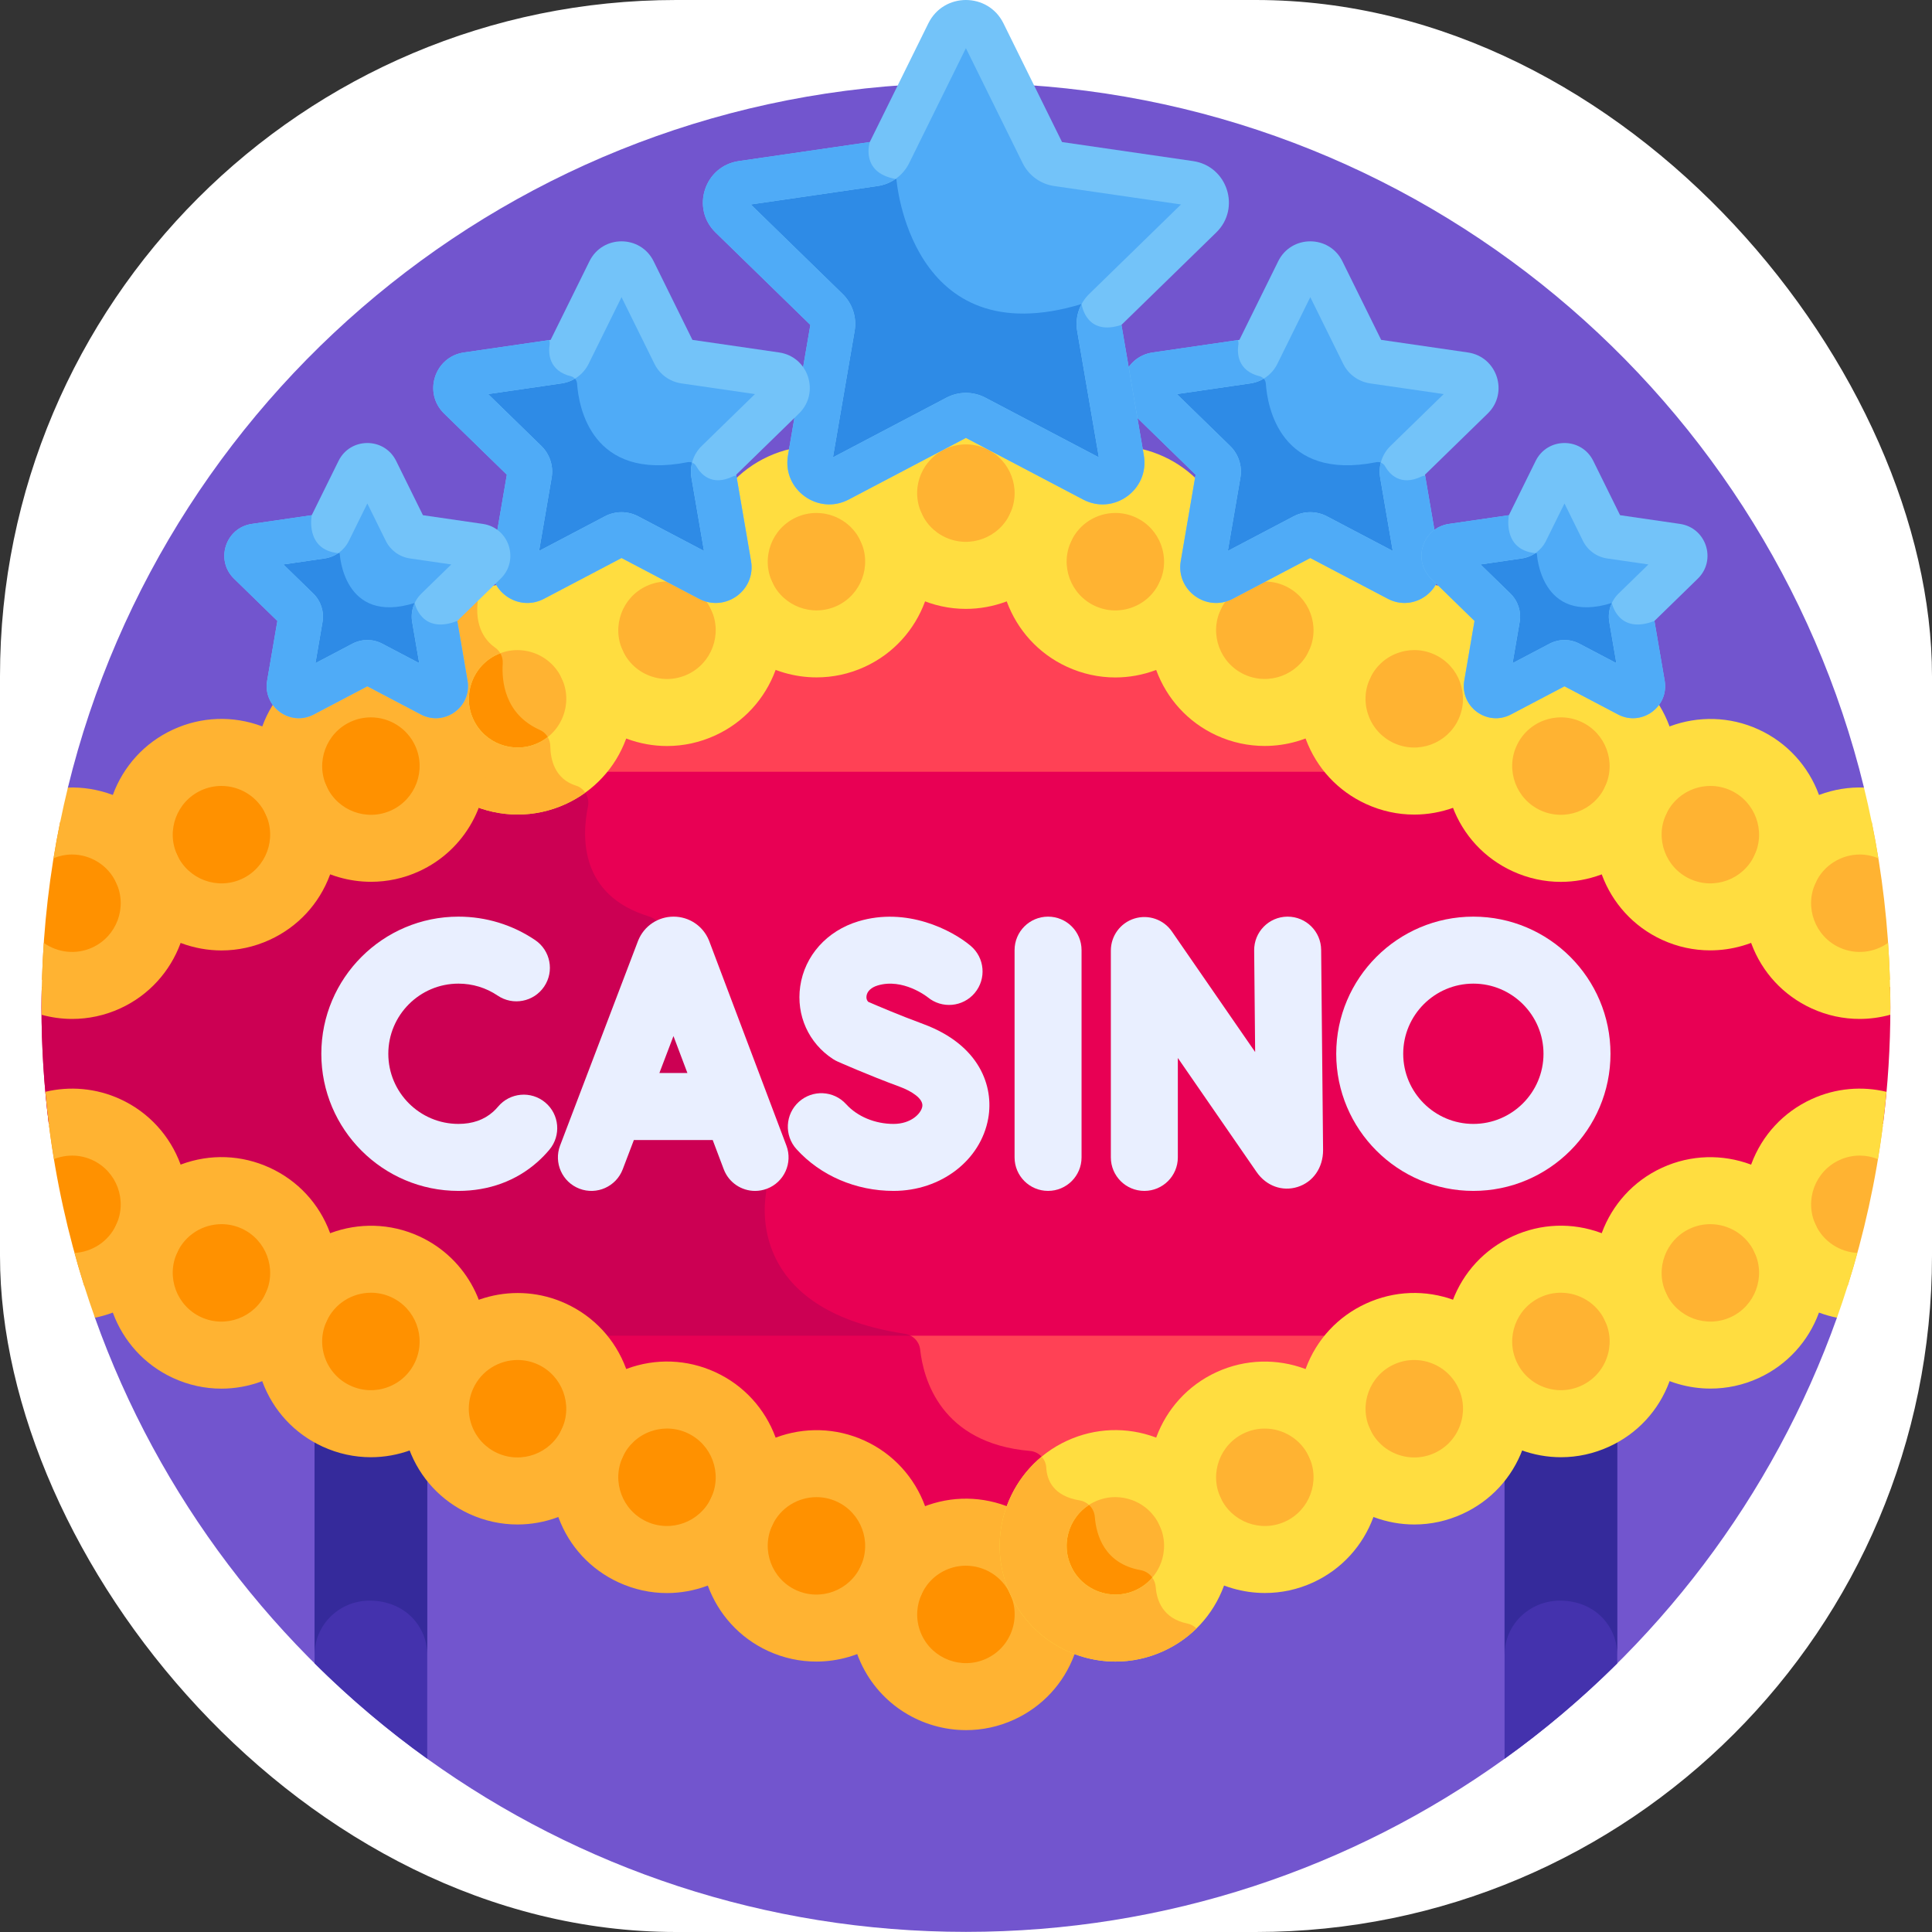 <svg xmlns="http://www.w3.org/2000/svg" version="1.1" xmlns:xlink="http://www.w3.org/1999/xlink" xmlns:svgjs="http://svgjs.dev/svgjs" width="1000" height="1000"><rect width="100%" height="100%" fill="#333333" stroke="none"/><g clip-path="url(#SvgjsClipPath1132)"><rect width="1000" height="1000" fill="#ffffff"></rect><g transform="matrix(1.953,0,0,1.953,0,0)"><svg xmlns="http://www.w3.org/2000/svg" version="1.1" xmlns:xlink="http://www.w3.org/1999/xlink" xmlns:svgjs="http://svgjs.dev/svgjs" width="512" height="512"><svg id="Layer_1" enable-background="new 0 0 512 512" height="512" viewBox="0 0 512 512" width="512" xmlns="http://www.w3.org/2000/svg"><path d="m494.004 208.72c-26.154-107.168-122.781-186.716-238.004-186.716s-211.851 79.549-238.004 186.718l7.165 140.51c33.793 94.858 124.378 162.768 230.839 162.768 106.459 0 197.044-67.909 230.838-162.766z" fill="#7255ce"></path><path d="m398.755 365.622v100.499c10.617-7.625 20.6-16.077 29.854-25.264v-75.244c-1.68 1.582-3.627 2.934-5.841 3.949-8.301 3.81-17.745 1.954-24.013-3.94z" fill="#4432ad"></path><path d="m89.214 369.563c-2.213-1.015-4.16-2.367-5.84-3.949v75.227c9.253 9.189 19.236 17.641 29.854 25.268v-100.487c-6.268 5.894-15.712 7.75-24.014 3.941z" fill="#4432ad"></path><path d="m422.768 369.563c-8.301 3.809-17.745 1.953-24.013-3.94v72.972c0-8.108 6.693-14.429 14.801-14.379 9.314.058 15.053 6.945 15.053 14.378v-72.979c-1.681 1.581-3.627 2.933-5.841 3.948z" fill="#352a9b"></path><path d="m89.214 369.563c-2.213-1.015-4.16-2.367-5.84-3.949v72.978c0-8.077 6.646-14.449 14.723-14.378 9.336.082 15.13 6.909 15.13 14.38v-72.972c-6.267 5.894-15.711 7.75-24.013 3.941z" fill="#352a9b"></path><path d="m387.617 206.846-130.143-62.919c-.936-.453-2.01-.453-2.949 0l-130.144 62.919z" fill="#ff4155"></path><path d="m124.382 351.696 130.144 62.919c.938.453 2.011.453 2.949 0l130.143-62.919z" fill="#ff4155"></path><path d="m286.191 397.658c-7.066-1.152-8.733-5.402-8.904-8.717-.12-2.318-1.985-4.202-4.298-4.4-23.736-2.034-28.278-19.175-29.117-26.85-.237-2.172-1.926-3.876-4.086-4.204-3.154-.479-6.042-1.084-8.691-1.791h-106.713l130.144 62.919c.938.453 2.011.453 2.949 0l31.596-15.275c-.711-.869-1.71-1.491-2.88-1.682z" fill="#e80054"></path><path d="m129.149 204.541-118.079 57.087c-.038 1.787-.068 3.577-.068 5.374 0 10.436.657 20.718 1.923 30.81l116.224 56.189h253.701l116.224-56.19c1.266-10.092 1.923-20.374 1.923-30.81 0-1.796-.03-3.586-.068-5.373l-118.08-57.088h-253.7z" fill="#e80054"></path><path d="m241.341 354.001c-.477-.251-.999-.429-1.555-.514-39.359-5.976-37.715-31.313-36.779-37.209.137-.859.034-1.733-.293-2.539l-27.625-68.071c-.549-1.353-1.694-2.367-3.091-2.791-18.394-5.582-17.824-21.135-16.172-29.136.488-2.362-.821-4.792-3.124-5.507-2.409-.748-3.987-2.111-5.021-3.693h-18.531l-118.08 57.087c-.038 1.787-.068 3.577-.068 5.374 0 10.436.657 20.718 1.924 30.81l116.224 56.189z" fill="#cc0053"></path><path d="m187.975 249.448c-.031-.083-.064-.166-.098-.25-1.57-3.806-5.241-6.263-9.358-6.263h-.012c-4.12.005-7.792 2.472-9.355 6.285-.028.068-.054.136-.081.206l-20.627 54.16c-1.745 4.58.555 9.708 5.136 11.454 4.573 1.746 9.708-.555 11.454-5.136l2.96-7.771h20.889l2.924 7.747c1.341 3.554 4.719 5.744 8.305 5.744 1.041 0 2.101-.185 3.133-.574 4.586-1.73 6.901-6.851 5.17-11.439zm-13.22 34.932 3.731-9.796 3.697 9.796z" fill="#e9efff"></path><path d="m341.267 242.935c-.03 0-.059 0-.088 0-4.903.047-8.838 4.06-8.791 8.962l.261 26.919-22.061-31.945c-2.209-3.197-6.231-4.585-9.947-3.43-3.708 1.156-6.234 4.589-6.234 8.474v54.83c0 4.903 3.974 8.876 8.876 8.876 4.903 0 8.876-3.973 8.876-8.876v-26.357l20.894 30.256c2.529 3.654 6.777 5.205 10.826 3.936 4.115-1.284 6.774-5.087 6.774-9.772l-.513-53.082c-.047-4.872-4.011-8.791-8.873-8.791z" fill="#e9efff"></path><path d="m277.766 242.935c-4.903 0-8.876 3.974-8.876 8.876v54.933c0 4.903 3.974 8.876 8.876 8.876 4.903 0 8.876-3.973 8.876-8.876v-54.933c0-4.902-3.973-8.876-8.876-8.876z" fill="#e9efff"></path><path d="m144.509 292.189c-3.755-3.15-9.355-2.658-12.504 1.099-.416.496-.863.958-1.331 1.374-2.389 2.128-5.475 3.206-9.171 3.206-10.25 0-18.59-8.34-18.59-18.59s8.34-18.59 18.59-18.59c3.727 0 7.32 1.096 10.388 3.169 4.061 2.746 9.579 1.677 12.324-2.384 2.745-4.063 1.677-9.58-2.384-12.324-6.016-4.065-13.044-6.213-20.327-6.213-20.04 0-36.343 16.303-36.343 36.343s16.303 36.343 36.343 36.343c8.066 0 15.321-2.663 20.975-7.699 1.108-.986 2.161-2.072 3.131-3.229 3.148-3.757 2.657-9.355-1.101-12.505z" fill="#e9efff"></path><path d="m244.659 271.384c-6.389-2.358-12.362-4.917-14.554-5.871-.394-.402-.547-.93-.454-1.577.178-1.242 1.258-2.25 2.96-2.762 6.666-2.009 13.03 2.939 13.27 3.13 3.753 3.1 9.308 2.599 12.445-1.134 3.154-3.753 2.669-9.352-1.083-12.507-5.027-4.225-16.96-10.343-29.753-6.488-8.341 2.513-14.247 9.119-15.412 17.238-1.102 7.667 2.225 15.044 8.679 19.253.393.257.805.481 1.233.671.32.143 7.944 3.535 16.525 6.701 2.967 1.095 6.297 3.124 5.919 5.24-.331 1.85-2.98 4.59-7.618 4.59-4.902 0-9.599-1.954-12.565-5.228-3.293-3.635-8.907-3.906-12.538-.617-3.633 3.292-3.909 8.905-.617 12.538 6.369 7.028 15.744 11.059 25.72 11.059 12.552 0 23.106-8.085 25.094-19.221 1.511-8.459-2.228-19.474-17.251-25.015z" fill="#e9efff"></path><path d="m390.479 242.935c-20.04 0-36.343 16.303-36.343 36.343s16.303 36.343 36.343 36.343 36.343-16.303 36.343-36.343-16.303-36.343-36.343-36.343zm0 54.934c-10.25 0-18.59-8.34-18.59-18.59s8.34-18.59 18.59-18.59 18.59 8.34 18.59 18.59-8.34 18.59-18.59 18.59z" fill="#e9efff"></path><path d="m275.796 418.781c5.018 10.938.219 23.873-10.718 28.891-10.938 5.018-23.873.22-28.891-10.718s-.22-23.873 10.718-28.891 23.873-.219 28.891 10.718z" fill="#ff9100"></path><path d="m315.406 400.609c5.018 10.938.219 23.873-10.719 28.891s-23.873.219-28.891-10.719-.22-23.873 10.719-28.891c10.937-5.018 23.872-.219 28.891 10.719z" fill="#ffb332"></path><path d="m279.742 394.752c-5.902 6.268-7.757 15.723-3.946 24.03 5.018 10.938 17.953 15.737 28.891 10.719 1.475-.677 2.835-1.502 4.077-2.442-1.713-1.966-2.315-4.411-2.466-6.457-.166-2.259-1.812-4.081-4.042-4.483-9.568-1.725-11.72-9.288-12.099-14.094-.173-2.195-1.795-4.011-3.968-4.365-3.053-.5-5.095-1.578-6.447-2.908z" fill="#ff9100"></path><path d="m355.015 382.436c5.018 10.938.219 23.873-10.718 28.891-10.938 5.018-23.873.22-28.891-10.718s-.219-23.873 10.718-28.891c10.938-5.019 23.873-.22 28.891 10.718z" fill="#ffb332"></path><path d="m394.625 364.263c5.018 10.938.22 23.873-10.718 28.891s-23.873.219-28.891-10.719-.22-23.873 10.718-28.891 23.873-.219 28.891 10.719z" fill="#ffb332"></path><path d="m433.487 346.434c5.018 10.938.219 23.873-10.718 28.891-10.938 5.018-23.873.219-28.891-10.718-5.018-10.938-.219-23.873 10.719-28.891 10.936-5.019 23.871-.22 28.89 10.718z" fill="#ffb332"></path><ellipse cx="453.291" cy="337.347" fill="#ffb332" rx="21.79" ry="21.79" transform="matrix(.944 -.33 .33 .944 -85.837 168.183)"></ellipse><path d="m483.815 299.369c-10.938 5.018-15.737 17.953-10.718 28.891 3.188 6.948 9.57 11.413 16.605 12.464 4.31-13.675 7.461-27.864 9.319-42.457-4.862-1.425-10.239-1.176-15.206 1.102z" fill="#ffb332"></path><ellipse cx="216.381" cy="409.695" fill="#ff9100" rx="21.79" ry="21.79" transform="matrix(.724 -.689 .689 .724 -222.8 262.078)"></ellipse><path d="m156.967 382.436c-5.018 10.938-.219 23.873 10.719 28.891s23.873.22 28.891-10.718.219-23.873-10.718-28.891c-10.939-5.019-23.874-.22-28.892 10.718z" fill="#ff9100"></path><ellipse cx="137.162" cy="373.349" fill="#ff9100" rx="21.79" ry="21.79" transform="matrix(.243 -.97 .97 .243 -258.346 415.498)"></ellipse><ellipse cx="98.301" cy="355.52" fill="#ff9100" rx="21.79" ry="21.79" transform="matrix(.535 -.845 .845 .535 -254.663 248.402)"></ellipse><ellipse cx="58.691" cy="337.347" fill="#ff9100" rx="21.79" ry="21.79" transform="matrix(.758 -.652 .652 .758 -205.724 119.787)"></ellipse><path d="m28.168 299.369c-4.961-2.276-10.331-2.527-15.189-1.107 1.859 14.594 5.009 28.784 9.319 42.46 7.028-1.056 13.403-5.52 16.589-12.462 5.017-10.937.219-23.872-10.719-28.891z" fill="#ff9100"></path><g fill="#ffb332"><path d="m275.796 139.775c5.018-10.938.219-23.873-10.718-28.891-10.938-5.018-23.873-.22-28.891 10.718s-.22 23.873 10.718 28.891c10.938 5.019 23.873.22 28.891-10.718z"></path><path d="m315.406 157.948c5.018-10.938.219-23.873-10.719-28.891s-23.873-.219-28.891 10.718c-5.018 10.938-.22 23.873 10.719 28.891 10.937 5.018 23.872.219 28.891-10.718z"></path><ellipse cx="335.211" cy="167.034" rx="21.79" ry="21.79" transform="matrix(.975 -.222 .222 .975 -28.716 78.581)"></ellipse><ellipse cx="374.82" cy="185.207" rx="21.79" ry="21.79" transform="matrix(.184 -.983 .983 .184 123.772 519.522)"></ellipse><path d="m433.487 212.123c5.018-10.938.219-23.873-10.718-28.891-10.938-5.018-23.873-.219-28.891 10.718-5.018 10.938-.219 23.873 10.719 28.891 10.936 5.019 23.871.22 28.89-10.718z"></path><ellipse cx="453.291" cy="221.209" rx="21.79" ry="21.79" transform="matrix(.991 -.132 .132 .991 -25.3 61.971)"></ellipse><path d="m496.058 217.822c-9.332-1.37-18.83 3.467-22.962 12.473-5.018 10.938-.219 23.873 10.718 28.891 5.609 2.574 11.742 2.56 17.064.465-.42-14.282-2.055-28.26-4.82-41.829z"></path><path d="m196.577 157.948c-5.018-10.938-.219-23.873 10.719-28.891s23.873-.219 28.891 10.718c5.018 10.938.219 23.873-10.718 28.891-10.939 5.018-23.874.219-28.892-10.718z"></path><ellipse cx="176.772" cy="167.034" rx="21.79" ry="21.79" transform="matrix(.107 -.994 .994 .107 -8.227 324.908)"></ellipse><ellipse cx="137.162" cy="185.207" rx="21.79" ry="21.79" transform="matrix(.998 -.057 .057 .998 -10.292 8.085)"></ellipse></g><path d="m146.248 205.012c.446-.205.878-.427 1.304-.658-1.331-2.15-1.682-4.673-1.708-6.623-.025-1.846-1.091-3.532-2.777-4.283-9.388-4.184-10.13-13.065-9.83-17.631.108-1.633-.644-3.212-1.982-4.153-2.265-1.592-3.52-3.657-4.17-5.777-10.233 5.327-14.592 17.804-9.728 28.406 5.018 10.938 17.953 15.737 28.891 10.719z" fill="#ff9100"></path><path d="m78.496 212.123c-5.018-10.938-.219-23.873 10.719-28.891s23.873-.219 28.891 10.718c5.018 10.938.219 23.873-10.718 28.891-10.939 5.019-23.874.22-28.892-10.718z" fill="#ff9100"></path><path d="m38.886 230.296c-5.018-10.938-.219-23.873 10.718-28.891 10.938-5.018 23.873-.22 28.891 10.718s.219 23.873-10.718 28.891c-10.938 5.018-23.873.22-28.891-10.718z" fill="#ff9100"></path><path d="m28.168 259.187c10.938-5.018 15.737-17.953 10.718-28.891-4.129-9-13.618-13.837-22.944-12.476-2.766 13.572-4.401 27.553-4.822 41.84 5.319 2.086 11.444 2.098 17.048-.473z" fill="#ff9100"></path><path d="m256.038 458.532c-11.626.001-22.763-6.638-27.919-17.876-7.051-15.369-.284-33.609 15.084-40.66 7.447-3.415 15.777-3.726 23.455-.879 7.68 2.849 13.791 8.519 17.206 15.963 3.417 7.444 3.729 15.774.878 23.454-2.849 7.68-8.518 13.79-15.962 17.206-4.131 1.895-8.471 2.792-12.742 2.792zm-.066-43.577c-1.799 0-3.626.378-5.365 1.175-6.472 2.969-9.322 10.65-6.353 17.121 2.97 6.472 10.65 9.319 17.123 6.353 3.136-1.439 5.522-4.012 6.722-7.247 1.201-3.234 1.069-6.74-.369-9.875-2.172-4.731-6.864-7.527-11.758-7.527z" fill="#ffb332"></path><path d="m295.648 440.36c-11.625 0-22.763-6.638-27.919-17.876-7.051-15.369-.284-33.611 15.084-40.661 7.444-3.415 15.772-3.728 23.454-.88 7.68 2.849 13.79 8.519 17.206 15.963 3.416 7.445 3.729 15.775.88 23.455s-8.519 13.791-15.963 17.206c-4.132 1.896-8.47 2.793-12.742 2.793zm-.053-43.585c-1.834 0-3.661.395-5.378 1.182-6.472 2.97-9.322 10.651-6.353 17.122 2.97 6.472 10.65 9.322 17.122 6.353 6.472-2.97 9.322-10.651 6.353-17.122-1.439-3.136-4.012-5.523-7.246-6.723-1.463-.541-2.983-.812-4.498-.812z" fill="#ffdd40"></path><path d="m317.097 431.586c-.648-.639-1.469-1.111-2.413-1.304-6.508-1.336-8.124-6.118-8.386-9.682-.069-.934-.401-1.785-.913-2.5-1.177 1.375-2.651 2.53-4.401 3.333-6.471 2.969-14.151.119-17.121-6.353-2.709-5.904-.563-12.803 4.747-16.225-.66-.609-1.483-1.044-2.419-1.197-7.066-1.152-8.733-5.402-8.904-8.717-.057-1.105-.519-2.104-1.228-2.876-10.437 8.636-14.24 23.534-8.329 36.418 5.156 11.239 16.294 17.876 27.919 17.876 4.272 0 8.61-.897 12.741-2.792 3.275-1.503 6.207-3.529 8.707-5.981z" fill="#ffb332"></path><path d="m335.257 422.187c-11.625 0-22.763-6.638-27.918-17.876-7.051-15.369-.284-33.611 15.084-40.661 15.373-7.054 33.611-.284 40.661 15.084 7.051 15.369.284 33.611-15.084 40.661-4.132 1.895-8.471 2.792-12.743 2.792zm-.066-43.578c-1.799 0-3.626.378-5.365 1.175-6.472 2.97-9.322 10.651-6.353 17.123 2.971 6.472 10.652 9.319 17.123 6.353 6.472-2.97 9.322-10.652 6.353-17.123-2.172-4.732-6.863-7.528-11.758-7.528z" fill="#ffdd40"></path><path d="m400.409 361.609c-1.108-2.414-1.627-4.944-1.646-7.439-3.434-4.303-7.982-7.609-13.275-9.573-7.679-2.847-16.009-2.536-23.455.88-7.444 3.415-13.115 9.526-15.963 17.205-2.849 7.68-2.537 16.01.879 23.455 3.416 7.444 9.526 13.114 17.206 15.963 3.475 1.289 7.082 1.931 10.681 1.931 4.355 0 8.696-.941 12.772-2.811 7.444-3.415 13.115-9.526 15.963-17.206 1.964-5.295 2.425-10.897 1.403-16.306-1.879-1.64-3.457-3.684-4.565-6.099zm-13.482 16.232c-1.2 3.234-3.587 5.806-6.723 7.245-3.134 1.437-6.641 1.567-9.876.37-3.234-1.2-5.806-3.588-7.245-6.723-2.969-6.471-.119-14.152 6.353-17.121 1.739-.798 3.565-1.175 5.365-1.175 4.895 0 9.585 2.796 11.756 7.529 1.438 3.134 1.57 6.642.37 9.875z" fill="#ffdd40"></path><path d="m441.553 342.732c-3.415-7.444-9.526-13.115-17.205-15.963-7.678-2.847-16.008-2.536-23.455.88-7.444 3.415-13.114 9.526-15.963 17.206-1.92 5.176-2.398 10.645-1.464 15.941 2.006 1.688 3.693 3.818 4.858 6.359 1.166 2.541 1.68 5.208 1.651 7.83 3.406 4.162 7.864 7.367 13.04 9.287 3.475 1.29 7.082 1.931 10.682 1.931 4.355 0 8.696-.94 12.771-2.81 7.446-3.415 13.115-9.526 15.965-17.206 2.849-7.68 2.537-16.01-.88-23.455zm-15.764 17.279c-1.2 3.234-3.587 5.807-6.723 7.245-3.135 1.438-6.642 1.571-9.876.37-3.234-1.2-5.807-3.586-7.245-6.722-2.969-6.471-.119-14.152 6.353-17.122 1.739-.797 3.565-1.175 5.365-1.175 4.894 0 9.585 2.796 11.756 7.529 1.438 3.134 1.569 6.642.37 9.875z" fill="#ffdd40"></path><path d="m453.337 368.012c-11.625 0-22.763-6.637-27.919-17.876-7.051-15.369-.284-33.609 15.084-40.661 15.373-7.054 33.611-.284 40.661 15.084 7.051 15.369.284 33.611-15.084 40.661-4.13 1.895-8.47 2.792-12.742 2.792zm-.066-43.578c-1.799 0-3.626.378-5.365 1.175-6.472 2.97-9.322 10.651-6.353 17.123 2.97 6.473 10.654 9.32 17.123 6.353 6.472-2.97 9.322-10.651 6.353-17.123-2.172-4.733-6.863-7.528-11.758-7.528z" fill="#ffdd40"></path><path d="m480.113 291.303c-7.444 3.415-13.114 9.526-15.963 17.205-2.849 7.68-2.537 16.01.88 23.455 3.415 7.444 9.526 13.114 17.206 15.963 1.513.561 3.052.992 4.604 1.308 2.007-5.633 3.813-11.359 5.41-17.173-4.647-.244-9.013-2.986-11.085-7.502-2.969-6.471-.119-14.152 6.353-17.121 1.739-.798 3.567-1.175 5.366-1.175 1.659 0 3.292.328 4.814.938.971-5.88 1.732-11.83 2.276-17.843-6.432-1.534-13.399-1.02-19.861 1.945z" fill="#ffdd40"></path><path d="m216.335 440.36c-4.273 0-8.61-.897-12.742-2.792-15.368-7.051-22.135-25.291-15.084-40.661 7.051-15.368 25.288-22.135 40.661-15.084 15.368 7.05 22.135 25.291 15.084 40.661-5.156 11.237-16.296 17.876-27.919 17.876zm.066-43.578c-4.896 0-9.586 2.796-11.757 7.529-2.969 6.471-.119 14.152 6.353 17.122 6.47 2.966 14.151.119 17.123-6.353 2.969-6.471.119-14.152-6.353-17.122-1.739-.798-3.568-1.176-5.366-1.176z" fill="#ffb332"></path><path d="m176.756 422.205c-4.355 0-8.695-.94-12.772-2.811-7.444-3.415-13.114-9.526-15.963-17.206s-2.537-16.01.879-23.455c3.415-7.444 9.526-13.114 17.206-15.963 7.678-2.85 16.01-2.538 23.454.88 15.368 7.05 22.135 25.292 15.084 40.661-3.415 7.444-9.526 13.114-17.205 15.963-3.476 1.289-7.084 1.931-10.683 1.931zm.022-43.603c-1.515 0-3.034.269-4.498.813-3.234 1.2-5.807 3.587-7.245 6.723-2.969 6.471-.119 14.152 6.353 17.123 6.464 2.966 14.15.119 17.121-6.353 2.969-6.471.119-14.152-6.353-17.123-1.717-.788-3.544-1.183-5.378-1.183z" fill="#ffb332"></path><path d="m165.914 362.682c-2.849-7.679-8.519-13.789-15.963-17.205-13.265-6.086-28.656-1.874-37.159 9.267-.101 2.247-.617 4.513-1.613 6.683-.998 2.175-2.382 4.047-4.024 5.591-1.198 5.622-.792 11.476 1.256 16.996 2.849 7.68 8.519 13.79 15.963 17.206 4.078 1.871 8.417 2.811 12.772 2.811 3.599-.001 7.208-.643 10.683-1.931 7.68-2.849 13.791-8.519 17.206-15.963 3.416-7.445 3.728-15.775.879-23.455zm-17.014 16.052c-2.97 6.471-10.654 9.321-17.123 6.353-3.135-1.439-5.523-4.012-6.723-7.245-1.2-3.234-1.068-6.742.37-9.876 2.172-4.733 6.862-7.529 11.758-7.529 1.798 0 3.627.378 5.365 1.175 6.472 2.969 9.322 10.651 6.353 17.122z" fill="#ffb332"></path><path d="m123.568 367.112c1.187-2.586 2.91-4.748 4.962-6.451 2.266-13.346-4.566-27.107-17.441-33.013-15.374-7.051-33.61-.284-40.661 15.084-3.417 7.445-3.729 15.775-.879 23.455s8.519 13.791 15.963 17.205c4.076 1.871 8.418 2.811 12.773 2.811 3.599 0 7.206-.641 10.681-1.931 5.13-1.903 9.553-5.069 12.947-9.177-.047-2.672.466-5.392 1.655-7.983zm-13.529-6.207c-1.439 3.136-4.012 5.522-7.247 6.722-3.234 1.2-6.742 1.068-9.877-.371-3.134-1.438-5.522-4.01-6.722-7.244s-1.068-6.742.37-9.876c2.172-4.733 6.862-7.529 11.757-7.529 1.798 0 3.627.378 5.365 1.175 6.473 2.971 9.323 10.652 6.354 17.123z" fill="#ffb332"></path><path d="m58.674 368.03c-4.355 0-8.695-.94-12.772-2.811-15.368-7.051-22.134-25.292-15.083-40.661 3.415-7.444 9.526-13.114 17.205-15.963 7.68-2.849 16.007-2.538 23.455.879 7.444 3.415 13.114 9.526 15.963 17.206s2.537 16.01-.88 23.455c-3.415 7.444-9.526 13.114-17.206 15.963-3.473 1.29-7.083 1.932-10.682 1.932zm.036-43.596c-4.895 0-9.585 2.796-11.756 7.529-2.969 6.471-.12 14.152 6.352 17.123 6.472 2.969 14.152.118 17.123-6.353 2.969-6.471.119-14.152-6.353-17.123-1.739-.798-3.566-1.176-5.366-1.176z" fill="#ffb332"></path><path d="m31.87 291.303c-6.456-2.961-13.416-3.477-19.843-1.949.544 6.013 1.305 11.963 2.275 17.843 3.17-1.263 6.826-1.29 10.164.241 6.472 2.97 9.321 10.65 6.353 17.121-2.07 4.51-6.427 7.253-11.068 7.502 1.597 5.813 3.403 11.539 5.409 17.17 1.546-.316 3.08-.746 4.587-1.305 7.68-2.849 13.791-8.519 17.206-15.963 7.052-15.369.285-33.609-15.083-40.66z" fill="#ffb332"></path><path d="m255.975 161.371c-4.355 0-8.695-.94-12.772-2.811-7.444-3.415-13.114-9.526-15.963-17.206s-2.537-16.008.88-23.454c7.051-15.368 25.287-22.135 40.661-15.084 15.368 7.051 22.135 25.292 15.084 40.66-3.415 7.444-9.526 13.114-17.206 15.963-3.475 1.289-7.085 1.932-10.684 1.932zm.036-43.595c-4.896 0-9.586 2.796-11.758 7.529-1.438 3.134-1.57 6.642-.37 9.876s3.588 5.806 6.723 7.245c6.469 2.968 14.153.118 17.122-6.353 2.968-6.471.119-14.151-6.353-17.121-1.738-.798-3.566-1.176-5.364-1.176z" fill="#ffdd40"></path><path d="m295.585 179.544c-4.355 0-8.696-.94-12.772-2.811-15.368-7.05-22.135-25.292-15.084-40.661 3.415-7.444 9.526-13.114 17.205-15.963s16.006-2.538 23.455.88c7.444 3.415 13.114 9.526 15.963 17.206s2.537 16.01-.88 23.455c-3.415 7.444-9.526 13.114-17.206 15.963-3.473 1.289-7.083 1.931-10.681 1.931zm.035-43.596c-4.895 0-9.585 2.796-11.756 7.529-2.969 6.471-.119 14.152 6.353 17.123 3.134 1.438 6.639 1.571 9.876.37 3.234-1.2 5.807-3.587 7.246-6.723 2.969-6.471.119-14.152-6.353-17.123-1.739-.798-3.566-1.176-5.366-1.176z" fill="#ffdd40"></path><path d="m335.164 197.699c-4.273 0-8.61-.897-12.742-2.792-15.368-7.05-22.135-25.292-15.084-40.661 7.051-15.368 25.287-22.134 40.661-15.084 15.368 7.05 22.135 25.292 15.084 40.661-5.156 11.237-16.295 17.876-27.919 17.876zm.066-43.578c-4.896 0-9.586 2.796-11.758 7.529-2.969 6.471-.119 14.152 6.353 17.123 6.463 2.964 14.152.119 17.123-6.353 2.969-6.471.119-14.152-6.353-17.123-1.738-.798-3.566-1.176-5.365-1.176zm19.786 22h.012z" fill="#ffdd40"></path><path d="m400.345 196.918c1.122-2.445 2.726-4.509 4.634-6.162 2.477-13.473-4.365-27.454-17.372-33.421-7.445-3.418-15.775-3.729-23.454-.88-7.68 2.849-13.79 8.519-17.206 15.963-3.416 7.445-3.728 15.774-.879 23.454s8.519 13.791 15.963 17.206c4.077 1.871 8.417 2.811 12.772 2.811 3.599 0 7.207-.643 10.683-1.931 5.26-1.952 9.784-5.229 13.21-9.492.008-2.53.525-5.098 1.649-7.548zm-13.787-6.327c-2.97 6.472-10.659 9.319-17.121 6.353-3.136-1.439-5.523-4.012-6.723-7.245-1.2-3.234-1.068-6.742.37-9.876 1.439-3.136 4.012-5.523 7.245-6.723 1.464-.543 2.983-.813 4.498-.813 1.834 0 3.661.395 5.378 1.182 6.472 2.97 9.322 10.651 6.353 17.122z" fill="#ffdd40"></path><path d="m426.469 175.164c-7.447-3.416-15.775-3.73-23.454-.878-5.453 2.023-10.108 5.473-13.576 9.965-.077 2.323-.605 4.669-1.635 6.913-1.03 2.245-2.464 4.175-4.174 5.748-1.144 5.559-.723 11.337 1.3 16.79 2.849 7.68 8.519 13.79 15.963 17.206 4.077 1.871 8.417 2.811 12.772 2.811 3.599 0 7.207-.643 10.683-1.931 7.679-2.849 13.789-8.519 17.205-15.963 7.052-15.37.285-33.611-15.084-40.661zm-1.05 33.257c-2.971 6.472-10.657 9.319-17.121 6.353-6.472-2.97-9.322-10.651-6.353-17.122 1.439-3.136 4.012-5.522 7.247-6.722 1.463-.543 2.982-.814 4.498-.814 1.833 0 3.661.395 5.376 1.182 6.472 2.971 9.322 10.652 6.353 17.123z" fill="#ffdd40"></path><path d="m453.245 251.874c-4.273 0-8.61-.897-12.742-2.792-15.368-7.051-22.135-25.291-15.084-40.661 7.051-15.368 25.288-22.134 40.661-15.084 15.368 7.05 22.135 25.291 15.084 40.661-5.156 11.237-16.296 17.876-27.919 17.876zm.066-43.578c-4.896 0-9.586 2.796-11.758 7.529-2.969 6.471-.119 14.152 6.353 17.122 6.474 2.968 14.153.119 17.123-6.353 2.969-6.471.119-14.152-6.353-17.122-1.738-.798-3.567-1.176-5.365-1.176z" fill="#ffdd40"></path><path d="m500.393 249.882c-3.644 2.59-8.531 3.23-12.877 1.237-6.472-2.969-9.322-10.65-6.353-17.121 2.172-4.733 6.862-7.529 11.758-7.529 1.634 0 3.289.33 4.884.986-1.027-6.33-2.298-12.577-3.801-18.735-3.958-.142-7.945.492-11.769 1.911-7.68 2.849-13.79 8.519-17.206 15.963-3.417 7.445-3.729 15.775-.88 23.455 2.849 7.679 8.519 13.789 15.963 17.205 4.132 1.895 8.469 2.792 12.742 2.792 2.759 0 5.488-.386 8.118-1.106.005-.647.025-1.29.025-1.938.001-5.757-.213-11.462-.604-17.12z" fill="#ffdd40"></path><path d="m216.427 179.526c-11.625 0-22.763-6.637-27.919-17.876-7.051-15.369-.284-33.609 15.084-40.661 15.373-7.055 33.611-.284 40.661 15.084 7.051 15.369.284 33.611-15.084 40.661-4.13 1.895-8.47 2.792-12.742 2.792zm-.065-43.578c-1.799 0-3.626.378-5.365 1.175-6.472 2.97-9.322 10.652-6.353 17.123 2.97 6.473 10.65 9.32 17.122 6.353 6.472-2.97 9.322-10.652 6.353-17.123-2.172-4.732-6.863-7.528-11.757-7.528z" fill="#ffdd40"></path><path d="m176.788 197.716c-3.6 0-7.207-.641-10.683-1.931-7.68-2.849-13.79-8.518-17.206-15.962-3.416-7.445-3.728-15.775-.879-23.455s8.519-13.791 15.963-17.206c7.448-3.417 15.776-3.726 23.455-.88 7.679 2.849 13.789 8.519 17.205 15.963 7.051 15.369.284 33.611-15.084 40.661-4.075 1.871-8.417 2.81-12.771 2.81zm-11.754-25.297c1.439 3.135 4.012 5.522 7.247 6.722 3.234 1.2 6.739 1.069 9.875-.369 6.472-2.97 9.322-10.652 6.353-17.123-2.97-6.472-10.65-9.32-17.121-6.353-6.473 2.971-9.323 10.652-6.354 17.123z" fill="#ffdd40"></path><path d="m165.034 172.419c-3.415-7.444-9.526-13.114-17.206-15.963-7.678-2.847-16.009-2.536-23.455.88-12.693 5.823-19.509 19.278-17.529 32.445 2.253 1.767 4.139 4.07 5.415 6.852 1.276 2.78 1.792 5.71 1.662 8.569 5.862 6.807 14.428 10.67 23.286 10.67 4.272 0 8.612-.897 12.742-2.792 7.444-3.415 13.114-9.526 15.963-17.206 2.851-7.681 2.539-16.01-.878-23.455zm-15.764 17.28c-1.2 3.234-3.587 5.807-6.723 7.245-6.47 2.967-14.152.119-17.123-6.353-2.969-6.471-.119-14.152 6.353-17.121 1.74-.797 3.566-1.175 5.365-1.175 4.895 0 9.586 2.796 11.758 7.529 1.438 3.133 1.569 6.641.37 9.875z" fill="#ffdd40"></path><path d="m112.26 196.632c1.276 2.78 1.792 5.71 1.662 8.569 5.862 6.807 14.428 10.67 23.286 10.67 4.272 0 8.612-.897 12.742-2.792 1.833-.841 3.558-1.848 5.161-2.999-.561-.849-1.378-1.524-2.41-1.845-5.742-1.783-6.811-7.045-6.858-10.504-.012-.863-.258-1.686-.682-2.4-.799.629-1.668 1.178-2.616 1.613-6.47 2.967-14.152.119-17.123-6.353-2.969-6.471-.119-14.152 6.353-17.121.272-.124.548-.221.824-.325-.335-.576-.785-1.087-1.346-1.481-4.597-3.232-5.049-8.412-4.674-12.04.11-1.065-.162-2.079-.687-2.936-.51.202-1.018.416-1.521.647-12.693 5.823-19.509 19.278-17.529 32.445 2.256 1.767 4.142 4.07 5.418 6.852z" fill="#ffb332"></path><path d="m123.634 192.922c-1.387-3.023-1.877-6.223-1.605-9.314-8.621-10.526-23.584-14.377-36.516-8.444-15.368 7.05-22.135 25.292-15.084 40.661 5.156 11.239 16.294 17.876 27.918 17.876 4.272 0 8.612-.897 12.742-2.792 12.351-5.666 19.139-18.56 17.671-31.383-2.124-1.732-3.907-3.945-5.126-6.604zm-19.949 21.852c-6.471 2.967-14.154.119-17.123-6.353-2.969-6.471-.119-14.152 6.353-17.123 1.739-.798 3.565-1.175 5.365-1.175 4.895 0 9.586 2.796 11.758 7.529 2.97 6.471.12 14.152-6.353 17.122z" fill="#ffb332"></path><path d="m58.707 251.893c-3.599 0-7.207-.643-10.683-1.931-7.679-2.849-13.789-8.519-17.205-15.963-7.051-15.369-.286-33.609 15.083-40.661 7.448-3.416 15.776-3.727 23.455-.88 7.68 2.849 13.79 8.519 17.206 15.963 3.416 7.445 3.728 15.775.88 23.455-2.849 7.68-8.519 13.79-15.963 17.206-4.077 1.87-8.42 2.811-12.773 2.811zm-.036-43.597c-1.799 0-3.626.378-5.365 1.175-6.472 2.97-9.321 10.651-6.352 17.122 2.969 6.472 10.65 9.32 17.121 6.353 6.472-2.97 9.322-10.651 6.353-17.122-2.171-4.732-6.862-7.528-11.757-7.528z" fill="#ffb332"></path><path d="m19.062 226.469c4.895 0 9.586 2.796 11.758 7.529 2.968 6.471.119 14.151-6.353 17.121-4.341 1.99-9.218 1.355-12.86-1.226-.39 5.653-.604 11.356-.604 17.108 0 .65.019 1.294.025 1.943 2.625.717 5.348 1.102 8.101 1.101 4.272 0 8.611-.897 12.742-2.792 15.368-7.051 22.135-25.291 15.084-40.66-3.415-7.444-9.526-13.115-17.206-15.963-3.819-1.416-7.8-2.049-11.752-1.909-1.502 6.155-2.772 12.399-3.799 18.726 1.587-.65 3.235-.978 4.864-.978z" fill="#ffb332"></path><path d="m304.367 105.357c-2.119-2.065-.95-5.663 1.978-6.089l24.203-3.517c1.163-.169 2.168-.899 2.688-1.953l10.824-21.931c1.309-2.653 5.093-2.653 6.402 0l10.824 21.931c.52 1.054 1.525 1.784 2.688 1.953l24.202 3.517c2.928.425 4.097 4.024 1.978 6.089l-17.513 17.071c-.841.82-1.225 2.002-1.026 3.16l4.134 24.105c.5 2.916-2.561 5.14-5.18 3.763l-21.648-11.381c-1.04-.547-2.282-.547-3.322 0l-21.647 11.381c-2.619 1.377-5.68-.847-5.18-3.763l4.134-24.105c.198-1.158-.185-2.34-1.027-3.16z" fill="#4fabf7"></path><path d="m375.749 149.693-3.857-22.491c-2.553-.395-4.08-2.319-4.85-3.681-.449-.795-1.363-1.209-2.259-1.031-25.582 5.087-28.884-14.807-29.302-20.803-.064-.919-.684-1.728-1.579-1.949-2.874-.71-4.373-2.163-5.127-3.73l-22.431 3.259c-2.928.425-4.097 4.024-1.978 6.089l17.513 17.071c.842.82 1.225 2.002 1.027 3.16l-4.134 24.105c-.5 2.916 2.561 5.14 5.18 3.763l21.647-11.381c1.04-.547 2.282-.547 3.322 0l21.648 11.381c2.619 1.378 5.68-.846 5.18-3.762z" fill="#2e8be6"></path><path d="m367.817 158.696-20.556-10.807-20.554 10.806c-6.953 3.656-15.098-2.252-13.766-10.002l3.925-22.888-16.629-16.211c-5.63-5.488-2.518-15.051 5.259-16.182l22.98-3.339 10.279-20.825c3.478-7.054 13.536-7.048 17.014 0l10.278 20.825 22.98 3.339c7.782 1.132 10.887 10.698 5.258 16.183l-16.628 16.21 3.925 22.889c1.335 7.777-6.839 13.639-13.765 10.002zm-55.914-54.255 14.107 13.751c2.236 2.177 3.257 5.318 2.728 8.398l-3.33 19.416 17.437-9.167c2.767-1.454 6.066-1.453 8.831.001l17.436 9.166-3.33-19.416c-.529-3.08.491-6.22 2.73-8.4l14.105-13.749-19.494-2.833c-3.091-.448-5.762-2.389-7.144-5.19l-8.719-17.665-8.719 17.665c-1.382 2.801-4.052 4.742-7.144 5.19z" fill="#73c3f9"></path><path d="m377.699 126.058c-.315 0-.63.069-.92.209-5.652 2.732-8.564-.671-9.737-2.745-.245-.434-.634-.74-1.077-.912-.332 1.283-.413 2.635-.182 3.981l3.33 19.416-17.436-9.166c-2.765-1.454-6.064-1.455-8.831-.001l-17.437 9.167 3.33-19.416c.53-3.08-.491-6.22-2.727-8.398l-14.107-13.751 19.494-2.833c1.257-.182 2.438-.622 3.497-1.256-.264-.288-.595-.515-.993-.613-6.003-1.483-6.047-6.201-5.699-8.45.062-.399.008-.797-.141-1.155l-22.568 3.279c-7.777 1.131-10.888 10.694-5.259 16.182l16.629 16.211-3.925 22.887c-1.332 7.75 6.813 13.658 13.766 10.002l20.554-10.806 20.556 10.807c6.927 3.638 15.101-2.224 13.764-10.002z" fill="#4fabf7"></path><path d="m193.775 57.379c-3.074-2.996-1.378-8.215 2.87-8.832l35.106-5.101c1.686-.245 3.144-1.304 3.898-2.833l15.7-31.811c1.899-3.848 7.387-3.848 9.286 0l15.699 31.811c.754 1.528 2.212 2.588 3.899 2.833l35.105 5.101c4.247.617 5.943 5.836 2.87 8.832l-25.403 24.761c-1.221 1.19-1.777 2.903-1.489 4.583l5.997 34.963c.726 4.23-3.714 7.456-7.513 5.459l-31.399-16.508c-1.508-.793-3.31-.793-4.819 0l-31.399 16.508c-3.799 1.997-8.239-1.229-7.513-5.459l5.997-34.963c.288-1.68-.269-3.394-1.49-4.583z" fill="#4fabf7"></path><path d="m258.401 110.638 31.399 16.508c3.799 1.997 8.238-1.229 7.513-5.459l-5.997-34.964c-.014-.081-.016-.161-.026-.242-4.052-1.247-4.634-5.904-4.634-5.904-45.542 13.769-49.083-33.102-49.083-33.102-3.726-.621-5.632-2.203-6.569-3.921l-34.36 4.993c-4.247.617-5.943 5.836-2.87 8.832l25.402 24.761c1.221 1.19 1.777 2.903 1.49 4.583l-5.997 34.964c-.726 4.23 3.715 7.456 7.513 5.459l31.4-16.508c1.508-.793 3.31-.793 4.819 0z" fill="#2e8be6"></path><path d="m121.829 105.357c-2.119-2.065-.95-5.663 1.978-6.089l24.203-3.517c1.162-.169 2.168-.899 2.688-1.953l10.824-21.931c1.309-2.653 5.093-2.653 6.402 0l10.824 21.931c.52 1.054 1.525 1.784 2.688 1.953l24.202 3.517c2.928.425 4.097 4.024 1.978 6.089l-17.513 17.071c-.842.82-1.225 2.002-1.026 3.16l4.134 24.105c.5 2.916-2.561 5.14-5.18 3.763l-21.647-11.381c-1.04-.547-2.282-.547-3.322 0l-21.647 11.381c-2.619 1.377-5.68-.847-5.18-3.763l4.135-24.105c.198-1.158-.185-2.34-1.027-3.16z" fill="#4fabf7"></path><path d="m193.211 149.693-3.857-22.491c-2.553-.395-4.08-2.319-4.85-3.681-.449-.795-1.363-1.209-2.259-1.031-25.582 5.087-28.884-14.807-29.301-20.803-.064-.919-.684-1.728-1.579-1.949-2.874-.71-4.373-2.163-5.127-3.73l-22.431 3.259c-2.928.425-4.097 4.024-1.978 6.089l17.513 17.071c.841.82 1.225 2.002 1.027 3.16l-4.135 24.105c-.5 2.916 2.561 5.14 5.18 3.763l21.647-11.381c1.04-.547 2.282-.547 3.322 0l21.648 11.381c2.619 1.378 5.68-.846 5.18-3.762z" fill="#2e8be6"></path><path d="m66.157 149.134c-1.541-1.502-.691-4.119 1.439-4.429l17.603-2.558c.845-.123 1.577-.654 1.955-1.42l7.872-15.951c.952-1.93 3.704-1.93 4.657 0l7.872 15.951c.378.766 1.109 1.298 1.955 1.42l17.602 2.558c2.13.309 2.98 2.926 1.439 4.429l-12.737 12.416c-.612.597-.891 1.456-.747 2.298l3.007 17.532c.364 2.121-1.862 3.739-3.767 2.737l-15.744-8.277c-.756-.398-1.66-.398-2.416 0l-15.744 8.277c-1.905 1.001-4.131-.616-3.767-2.737l3.007-17.532c.144-.842-.135-1.701-.747-2.298z" fill="#4fabf7"></path><path d="m118.073 181.379-2.743-15.996c-4.492-.838-5.417-5.579-5.417-5.579-19.036 5.954-19.881-13.162-19.881-13.162-3.969-.283-5.899-2.153-6.81-4.207l-15.626 2.271c-2.13.309-2.98 2.926-1.439 4.429l12.737 12.416c.612.597.891 1.456.747 2.298l-3.007 17.532c-.364 2.121 1.862 3.738 3.767 2.737l15.744-8.277c.756-.398 1.66-.398 2.416 0l15.744 8.277c1.906 1 4.132-.618 3.768-2.739z" fill="#2e8be6"></path><path d="m208.838 120.686 5.931-34.579-25.125-24.492c-6.584-6.417-2.945-17.601 6.15-18.924l34.719-5.045 15.529-31.463c4.069-8.245 15.832-8.242 19.9-.001l15.526 31.463 34.721 5.046c9.117 1.326 12.72 12.523 6.148 18.926l-25.123 24.491 5.931 34.579c1.556 9.062-7.964 15.973-16.099 11.698l-31.055-16.328-31.055 16.328c-8.104 4.26-17.66-2.607-16.098-11.699zm52.315-15.287 30.075 15.812-5.744-33.487c-.618-3.604.577-7.275 3.194-9.824l24.324-23.713-33.62-4.885c-3.614-.525-6.737-2.793-8.355-6.069l-15.036-30.469-15.038 30.468c-1.615 3.274-4.739 5.544-8.354 6.07l-33.621 4.885 24.329 23.716c2.615 2.548 3.808 6.219 3.191 9.819l-5.743 33.488 30.072-15.811c3.192-1.676 7.046-1.721 10.326 0zm-46.106-19.02h.012z" fill="#73c3f9"></path><path d="m195.794 42.691c-9.095 1.323-12.734 12.507-6.15 18.924l25.125 24.492-5.931 34.579c-1.561 9.092 7.994 15.958 16.099 11.697l31.055-16.327 31.055 16.327c8.135 4.276 17.655-2.635 16.099-11.697l-5.931-34.579c-9.153 3.022-10.472-4.936-10.553-5.497-1.154 2.15-1.6 4.644-1.176 7.114l5.744 33.487-30.075-15.812c-3.28-1.721-7.134-1.676-10.326.001l-30.072 15.811 5.743-33.488c.617-3.6-.576-7.271-3.191-9.819l-24.329-23.716 33.621-4.885c1.726-.251 3.334-.91 4.725-1.875-9.447-1.725-6.812-9.781-6.812-9.781z" fill="#4fabf7"></path><path d="m185.279 158.696-20.556-10.807-20.554 10.806c-6.953 3.656-15.098-2.252-13.766-10.002l3.925-22.888-16.629-16.211c-5.63-5.488-2.518-15.051 5.259-16.182l22.98-3.339 10.279-20.825c3.478-7.054 13.536-7.048 17.014 0l10.278 20.825 22.98 3.339c7.782 1.132 10.887 10.698 5.258 16.183l-16.628 16.21 3.925 22.889c1.335 7.777-6.839 13.639-13.765 10.002zm-55.914-54.255 14.107 13.751c2.236 2.177 3.257 5.318 2.728 8.398l-3.33 19.416 17.437-9.167c2.767-1.454 6.066-1.453 8.831.001l17.436 9.166-3.33-19.416c-.529-3.08.491-6.22 2.73-8.4l14.105-13.749-19.494-2.833c-3.09-.448-5.761-2.389-7.144-5.19l-8.719-17.665-8.719 17.665c-1.382 2.801-4.052 4.742-7.144 5.19z" fill="#73c3f9"></path><path d="m195.161 126.058c-.315 0-.63.069-.92.209-5.652 2.732-8.564-.671-9.737-2.745-.245-.434-.633-.74-1.077-.912-.332 1.283-.413 2.635-.182 3.981l3.33 19.416-17.436-9.166c-2.765-1.454-6.064-1.455-8.831-.001l-17.437 9.167 3.33-19.416c.53-3.08-.491-6.22-2.727-8.398l-14.107-13.751 19.494-2.833c1.257-.182 2.438-.622 3.497-1.256-.264-.288-.595-.515-.993-.613-6.003-1.483-6.047-6.201-5.699-8.45.061-.399.008-.797-.141-1.155l-22.568 3.279c-7.777 1.131-10.888 10.694-5.258 16.182l16.629 16.211-3.925 22.887c-1.332 7.75 6.813 13.658 13.766 10.002l20.554-10.806 20.556 10.807c6.927 3.638 15.101-2.224 13.764-10.002z" fill="#4fabf7"></path><path d="m111.553 189.354-14.198-7.465-14.199 7.465c-6.245 3.279-13.548-2.022-12.354-8.977l2.711-15.81-11.487-11.197s0 0-.001-.001c-5.051-4.924-2.259-13.505 4.719-14.521l15.876-2.307 7.1-14.385c3.115-6.317 12.145-6.336 15.269 0l7.1 14.385 15.874 2.307c6.981 1.016 9.77 9.598 4.72 14.521l-11.488 11.198 2.711 15.81c1.198 6.98-6.136 12.246-12.353 8.977zm-14.199-19.731c1.36 0 2.719.326 3.96.977l9.789 5.148-1.869-10.899c-.474-2.762.44-5.579 2.447-7.536l7.92-7.719-10.943-1.59c-2.774-.402-5.171-2.144-6.412-4.659l-4.892-9.915-4.895 9.916c-1.24 2.514-3.637 4.256-6.413 4.658l-10.94 1.59 7.919 7.717c2.007 1.959 2.922 4.776 2.448 7.537l-1.869 10.9 9.787-5.147c1.241-.652 2.603-.978 3.963-.978z" fill="#73c3f9"></path><path d="m66.744 138.849c-6.978 1.016-9.77 9.597-4.719 14.521.001.001.001.001.001.001l11.487 11.197-2.711 15.81c-1.194 6.955 6.109 12.255 12.354 8.977l14.199-7.465 14.198 7.465c6.217 3.268 13.551-1.997 12.353-8.977l-2.711-15.81c-9.613 3.712-11.275-4.734-11.281-4.763-.725 1.552-.977 3.308-.679 5.044l1.869 10.899-9.789-5.148c-1.24-.651-2.599-.977-3.959-.977s-2.722.326-3.963.978l-9.787 5.147 1.869-10.9c.474-2.761-.44-5.578-2.448-7.537l-7.919-7.717 10.94-1.59c1.305-.189 2.519-.683 3.575-1.405-8.857-.915-7.002-10.057-7.002-10.057z" fill="#4fabf7"></path><path d="m383.432 149.134c-1.541-1.502-.691-4.119 1.439-4.429l17.603-2.558c.845-.123 1.576-.654 1.955-1.42l7.872-15.951c.952-1.93 3.704-1.93 4.656 0l7.872 15.951c.378.766 1.109 1.298 1.955 1.42l17.602 2.558c2.13.309 2.98 2.926 1.439 4.429l-12.737 12.416c-.612.597-.891 1.456-.747 2.298l3.007 17.532c.364 2.121-1.862 3.739-3.767 2.737l-15.744-8.277c-.756-.398-1.66-.398-2.416 0l-15.744 8.277c-1.905 1.001-4.131-.616-3.767-2.737l3.007-17.532c.144-.842-.135-1.701-.747-2.298z" fill="#4fabf7"></path><path d="m435.348 181.379-2.743-15.996c-4.492-.838-5.417-5.579-5.417-5.579-19.036 5.954-19.881-13.162-19.881-13.162-3.969-.283-5.899-2.153-6.81-4.207l-15.626 2.271c-2.13.309-2.98 2.926-1.439 4.429l12.737 12.416c.612.597.891 1.456.747 2.298l-3.007 17.532c-.364 2.121 1.862 3.738 3.767 2.737l15.744-8.277c.756-.398 1.66-.398 2.416 0l15.744 8.277c1.906 1 4.132-.618 3.768-2.739z" fill="#2e8be6"></path><path d="m428.828 189.354-14.198-7.465-14.199 7.465c-6.245 3.279-13.548-2.022-12.354-8.977l2.711-15.81-11.487-11.197s0 0-.001-.001c-5.051-4.924-2.259-13.505 4.719-14.521l15.876-2.307 7.1-14.385c3.115-6.317 12.144-6.336 15.269 0l7.1 14.385 15.874 2.307c6.981 1.016 9.77 9.598 4.72 14.521l-11.488 11.198 2.711 15.81c1.198 6.98-6.136 12.246-12.353 8.977zm-14.199-19.731c1.36 0 2.719.326 3.96.977l9.789 5.148-1.869-10.899c-.474-2.762.44-5.579 2.447-7.536l7.921-7.719-10.943-1.59c-2.774-.402-5.171-2.144-6.412-4.659l-4.892-9.915-4.895 9.916c-1.24 2.514-3.637 4.256-6.413 4.658l-10.94 1.59 7.919 7.717c2.008 1.959 2.922 4.776 2.448 7.537l-1.869 10.9 9.787-5.147c1.241-.652 2.602-.978 3.962-.978z" fill="#73c3f9"></path><path d="m384.019 138.849c-6.978 1.016-9.77 9.597-4.719 14.521.001.001.001.001.001.001l11.487 11.197-2.711 15.81c-1.194 6.955 6.109 12.255 12.354 8.977l14.199-7.465 14.198 7.465c6.217 3.268 13.551-1.997 12.353-8.977l-2.711-15.81c-9.613 3.712-11.275-4.734-11.281-4.763-.725 1.552-.977 3.308-.679 5.044l1.869 10.899-9.79-5.148c-1.24-.651-2.599-.977-3.959-.977s-2.722.326-3.963.978l-9.787 5.147 1.869-10.9c.474-2.761-.44-5.578-2.448-7.537l-7.92-7.717 10.941-1.59c1.305-.189 2.519-.683 3.575-1.405-8.857-.915-7.002-10.057-7.002-10.057z" fill="#4fabf7"></path></svg></svg></g></g><defs><clipPath id="SvgjsClipPath1132"><rect width="1000" height="1000" x="0" y="0" rx="350" ry="350"></rect></clipPath></defs></svg>